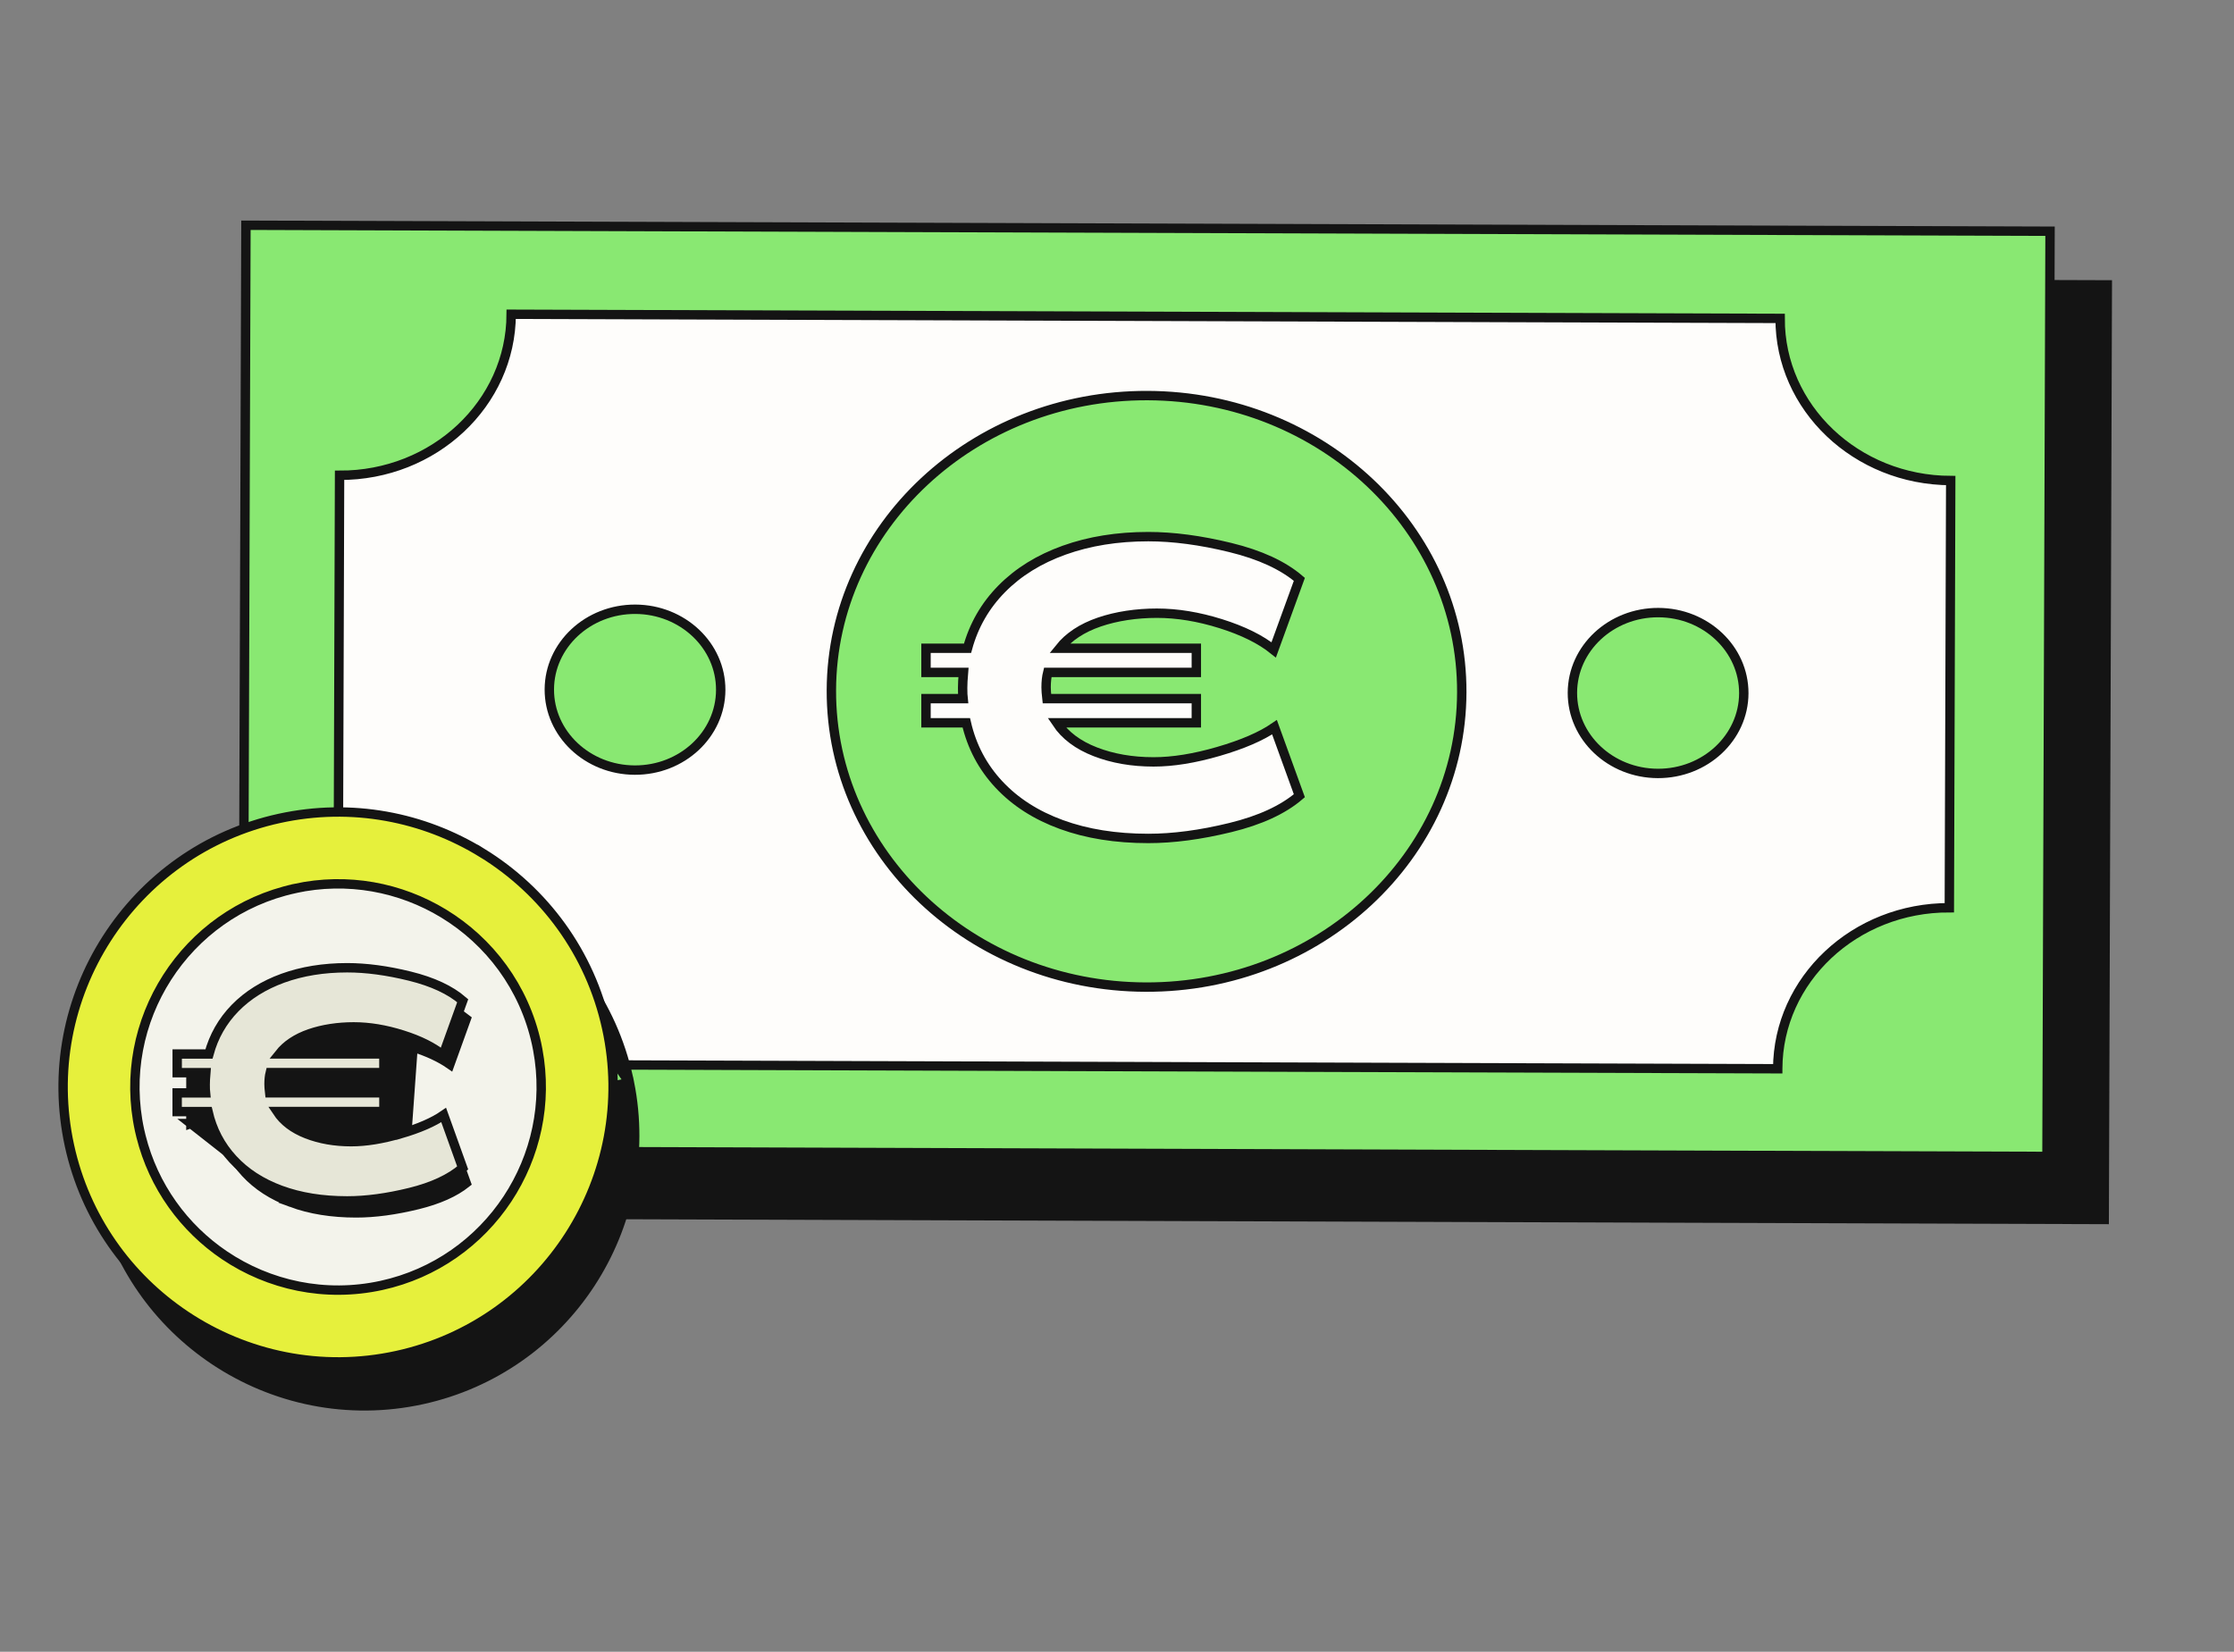 <svg width="238" height="176" viewBox="0 0 238 176" fill="none" xmlns="http://www.w3.org/2000/svg">
<rect x="0" y="0" width="238" height="176" fill="#808080" stroke="none"/>
<g style="mix-blend-mode:multiply">
<path d="M31.8 30.217L31.473 128.8L223.674 129.437L224.001 30.854L31.8 30.217Z" fill="#141414"/>
<path d="M31.8 30.217L31.473 128.8L223.674 129.437L224.001 30.854L31.8 30.217Z" stroke="#141414" stroke-width="2" stroke-miterlimit="10"/>
</g>
<path d="M218.075 123.22L218.402 24.637L26.201 24L25.874 122.583L218.075 123.22Z" fill="#89E872" stroke="#141414" stroke-miterlimit="10"/>
<path d="M189.39 113.879L54.202 113.437C54.233 103.929 46.096 96.196 36.029 96.162L36.176 50.643C46.243 50.676 54.428 42.993 54.46 33.485L189.647 33.927C189.616 43.435 197.753 51.171 207.82 51.204L207.673 96.723C197.606 96.69 189.421 104.37 189.39 113.878V113.879Z" fill="#FEFDFB" stroke="#141414" stroke-miterlimit="10"/>
<g style="mix-blend-mode:multiply">
<path d="M67.056 115.347L66.95 114.859C65.218 106.922 60.349 100.467 53.927 96.504L67.056 115.347ZM67.056 115.347C70.132 130.688 60.313 145.779 44.967 149.131L44.967 149.131C37.034 150.866 29.132 149.131 22.856 144.946C16.861 140.949 12.348 134.723 10.692 127.148L67.056 115.347ZM32.678 92.873L32.678 92.873C17.166 96.26 7.304 111.639 10.692 127.148L32.678 92.873ZM32.678 92.873C40.254 91.217 47.794 92.723 53.927 96.504L32.678 92.873Z" fill="#141414"/>
<path d="M67.056 115.347L66.95 114.859C65.218 106.922 60.349 100.467 53.927 96.504L67.056 115.347ZM67.056 115.347C70.132 130.688 60.313 145.779 44.967 149.131L44.967 149.131C37.034 150.866 29.132 149.131 22.856 144.946C16.861 140.949 12.348 134.723 10.692 127.148L67.056 115.347ZM32.678 92.873L32.678 92.873C17.166 96.26 7.304 111.639 10.692 127.148L32.678 92.873ZM32.678 92.873C40.254 91.217 47.794 92.723 53.927 96.504L32.678 92.873Z" stroke="#141414"/>
</g>
<path d="M54.026 133.825C63.972 123.879 63.972 107.753 54.026 97.807C44.08 87.861 27.954 87.861 18.009 97.807C8.063 107.753 8.063 123.879 18.009 133.825C27.954 143.77 44.08 143.77 54.026 133.825Z" fill="#F3F3EB" stroke="#141414" stroke-width="2" stroke-miterlimit="10"/>
<path d="M51.387 90.895C45.148 87.048 37.476 85.516 29.769 87.2C13.986 90.647 3.954 106.291 7.401 122.071C9.085 129.778 13.678 136.112 19.776 140.178C26.159 144.435 34.199 146.201 42.271 144.435C58.05 140.988 68.086 125.347 64.639 109.565C62.877 101.489 57.923 94.922 51.387 90.891V90.895ZM31.4 94.674C37.044 93.442 42.667 94.543 47.257 97.335C52.141 100.304 55.849 105.187 57.162 111.203C57.208 111.416 57.251 111.628 57.289 111.837C59.437 123.277 52.084 134.463 40.636 136.965C34.624 138.278 28.637 136.944 23.902 133.745C19.62 130.85 16.361 126.434 15.02 121.073C14.966 120.864 14.917 120.655 14.871 120.443C12.323 108.783 19.737 97.225 31.397 94.681L31.4 94.674Z" fill="#E6F03C" stroke="#141414" stroke-miterlimit="10"/>
<path d="M43.169 123.223C41.429 123.689 39.832 123.926 38.379 123.926C36.581 123.926 34.937 123.641 33.455 123.064C31.964 122.482 30.825 121.628 30.07 120.484L29.558 119.709H30.488H41.364V118.72H29.691H29.246L29.195 118.278C29.148 117.873 29.124 117.543 29.124 117.293C29.124 116.801 29.169 116.348 29.27 115.944L29.364 115.565H29.755H41.361V114.576H30.717H29.684L30.325 113.766C31.147 112.728 32.314 111.961 33.788 111.449L33.788 111.449C35.251 110.943 36.939 110.692 38.644 110.692C40.362 110.692 42.151 110.993 44.004 111.579L43.169 123.223ZM43.169 123.223V123.24L43.81 123.053C45.496 122.559 46.89 121.99 47.972 121.344L49.666 126.06C48.434 127.038 46.725 127.811 44.512 128.354C42.122 128.941 39.933 129.235 37.947 129.235C35.34 129.235 33.04 128.86 31.039 128.123L43.169 123.223ZM20.336 119.716H23.12H23.519L23.607 120.105C24.031 121.968 24.875 123.58 26.141 124.951L26.142 124.952C27.408 126.326 29.036 127.382 31.039 128.123L20.336 119.716ZM20.336 119.716V118.727H22.855H23.411L23.352 118.174C23.333 118.003 23.323 117.725 23.323 117.332C23.323 117.044 23.343 116.639 23.388 116.115L23.435 115.572H22.89H20.34V114.584H23.223H23.605L23.705 114.214C24.193 112.417 25.077 110.861 26.365 109.539C27.655 108.219 29.286 107.196 31.27 106.475C33.253 105.758 35.477 105.394 37.95 105.394C39.937 105.394 42.122 105.684 44.515 106.274C46.731 106.821 48.437 107.593 49.669 108.569L47.926 113.405C46.878 112.679 45.567 112.073 44.004 111.579L20.336 119.716Z" fill="#141414" stroke="#141414"/>
<path d="M42.706 120.797C44.663 120.223 46.185 119.558 47.268 118.808L49.292 124.445C47.965 125.595 46.089 126.469 43.669 127.064C41.248 127.658 39.019 127.959 36.984 127.959C34.33 127.959 31.97 127.577 29.903 126.816C27.837 126.052 26.138 124.955 24.811 123.514C23.484 122.078 22.599 120.386 22.157 118.44H18.873V116.451H21.892C21.87 116.253 21.86 115.952 21.86 115.556C21.86 115.248 21.881 114.827 21.927 114.296H18.877V112.307H22.26C22.769 110.428 23.696 108.797 25.044 107.413C26.393 106.033 28.091 104.971 30.137 104.228C32.182 103.489 34.465 103.117 36.988 103.117C39.022 103.117 41.248 103.414 43.672 104.012C46.096 104.611 47.968 105.485 49.295 106.631L47.204 112.435C46.142 111.571 44.706 110.853 42.89 110.28C41.078 109.706 39.341 109.416 37.681 109.416C36.022 109.416 34.39 109.66 32.989 110.145C31.584 110.633 30.505 111.352 29.755 112.3H40.898V114.289H28.792C28.704 114.643 28.661 115.053 28.661 115.517C28.661 115.74 28.682 116.048 28.728 116.444H40.901V118.433H29.524C30.211 119.473 31.259 120.269 32.674 120.821C34.09 121.373 35.671 121.649 37.416 121.649C38.987 121.649 40.749 121.363 42.706 120.786V120.797Z" fill="#E6E6D7" stroke="#141414" stroke-miterlimit="10"/>
<path d="M185.776 73.873C185.792 69.141 181.717 65.29 176.675 65.274C171.633 65.257 167.532 69.08 167.517 73.812C167.501 78.545 171.576 82.395 176.618 82.412C181.66 82.428 185.76 78.606 185.776 73.873Z" fill="#89E872" stroke="#141414" stroke-miterlimit="10"/>
<path d="M76.782 73.517C76.798 68.785 72.723 64.935 67.681 64.918C62.639 64.902 58.538 68.725 58.523 73.457C58.507 78.189 62.582 82.039 67.624 82.056C72.666 82.073 76.766 78.25 76.782 73.517Z" fill="#89E872" stroke="#141414" stroke-miterlimit="10"/>
<path d="M155.73 73.775C155.788 56.37 140.801 42.211 122.255 42.15C103.71 42.088 88.629 56.148 88.571 73.553C88.514 90.957 103.501 105.117 122.046 105.178C140.592 105.24 155.672 91.18 155.73 73.775Z" fill="#89E872" stroke="#141414" stroke-miterlimit="10"/>
<path d="M129.817 80.063C132.375 79.318 134.364 78.461 135.78 77.487L138.427 84.787C136.691 86.276 134.24 87.406 131.074 88.178C127.908 88.951 124.994 89.338 122.335 89.338C118.865 89.338 115.778 88.844 113.075 87.856C110.371 86.869 108.152 85.446 106.416 83.584C104.681 81.724 103.525 79.535 102.946 77.016H98.652V74.44H102.6C102.57 74.182 102.556 73.796 102.556 73.281C102.556 72.881 102.584 72.336 102.643 71.649H98.652V69.074H103.076C103.741 66.641 104.955 64.53 106.72 62.74C108.483 60.952 110.703 59.577 113.378 58.619C116.053 57.661 119.038 57.18 122.335 57.18C124.995 57.18 127.908 57.566 131.074 58.34C134.24 59.113 136.691 60.244 138.427 61.732L135.694 69.246C134.306 68.129 132.426 67.2 130.055 66.455C127.684 65.711 125.415 65.338 123.246 65.338C121.077 65.338 118.944 65.654 117.108 66.283C115.271 66.913 113.862 67.844 112.879 69.074H127.452V71.649H111.621C111.506 72.107 111.447 72.637 111.447 73.238C111.447 73.525 111.475 73.924 111.534 74.44H127.452V77.016H112.575C113.471 78.361 114.846 79.391 116.695 80.107C118.545 80.823 120.613 81.181 122.898 81.181C124.951 81.181 127.257 80.809 129.815 80.064L129.817 80.063Z" fill="#FEFDFB" stroke="#141414" stroke-miterlimit="10"/>
</svg>
